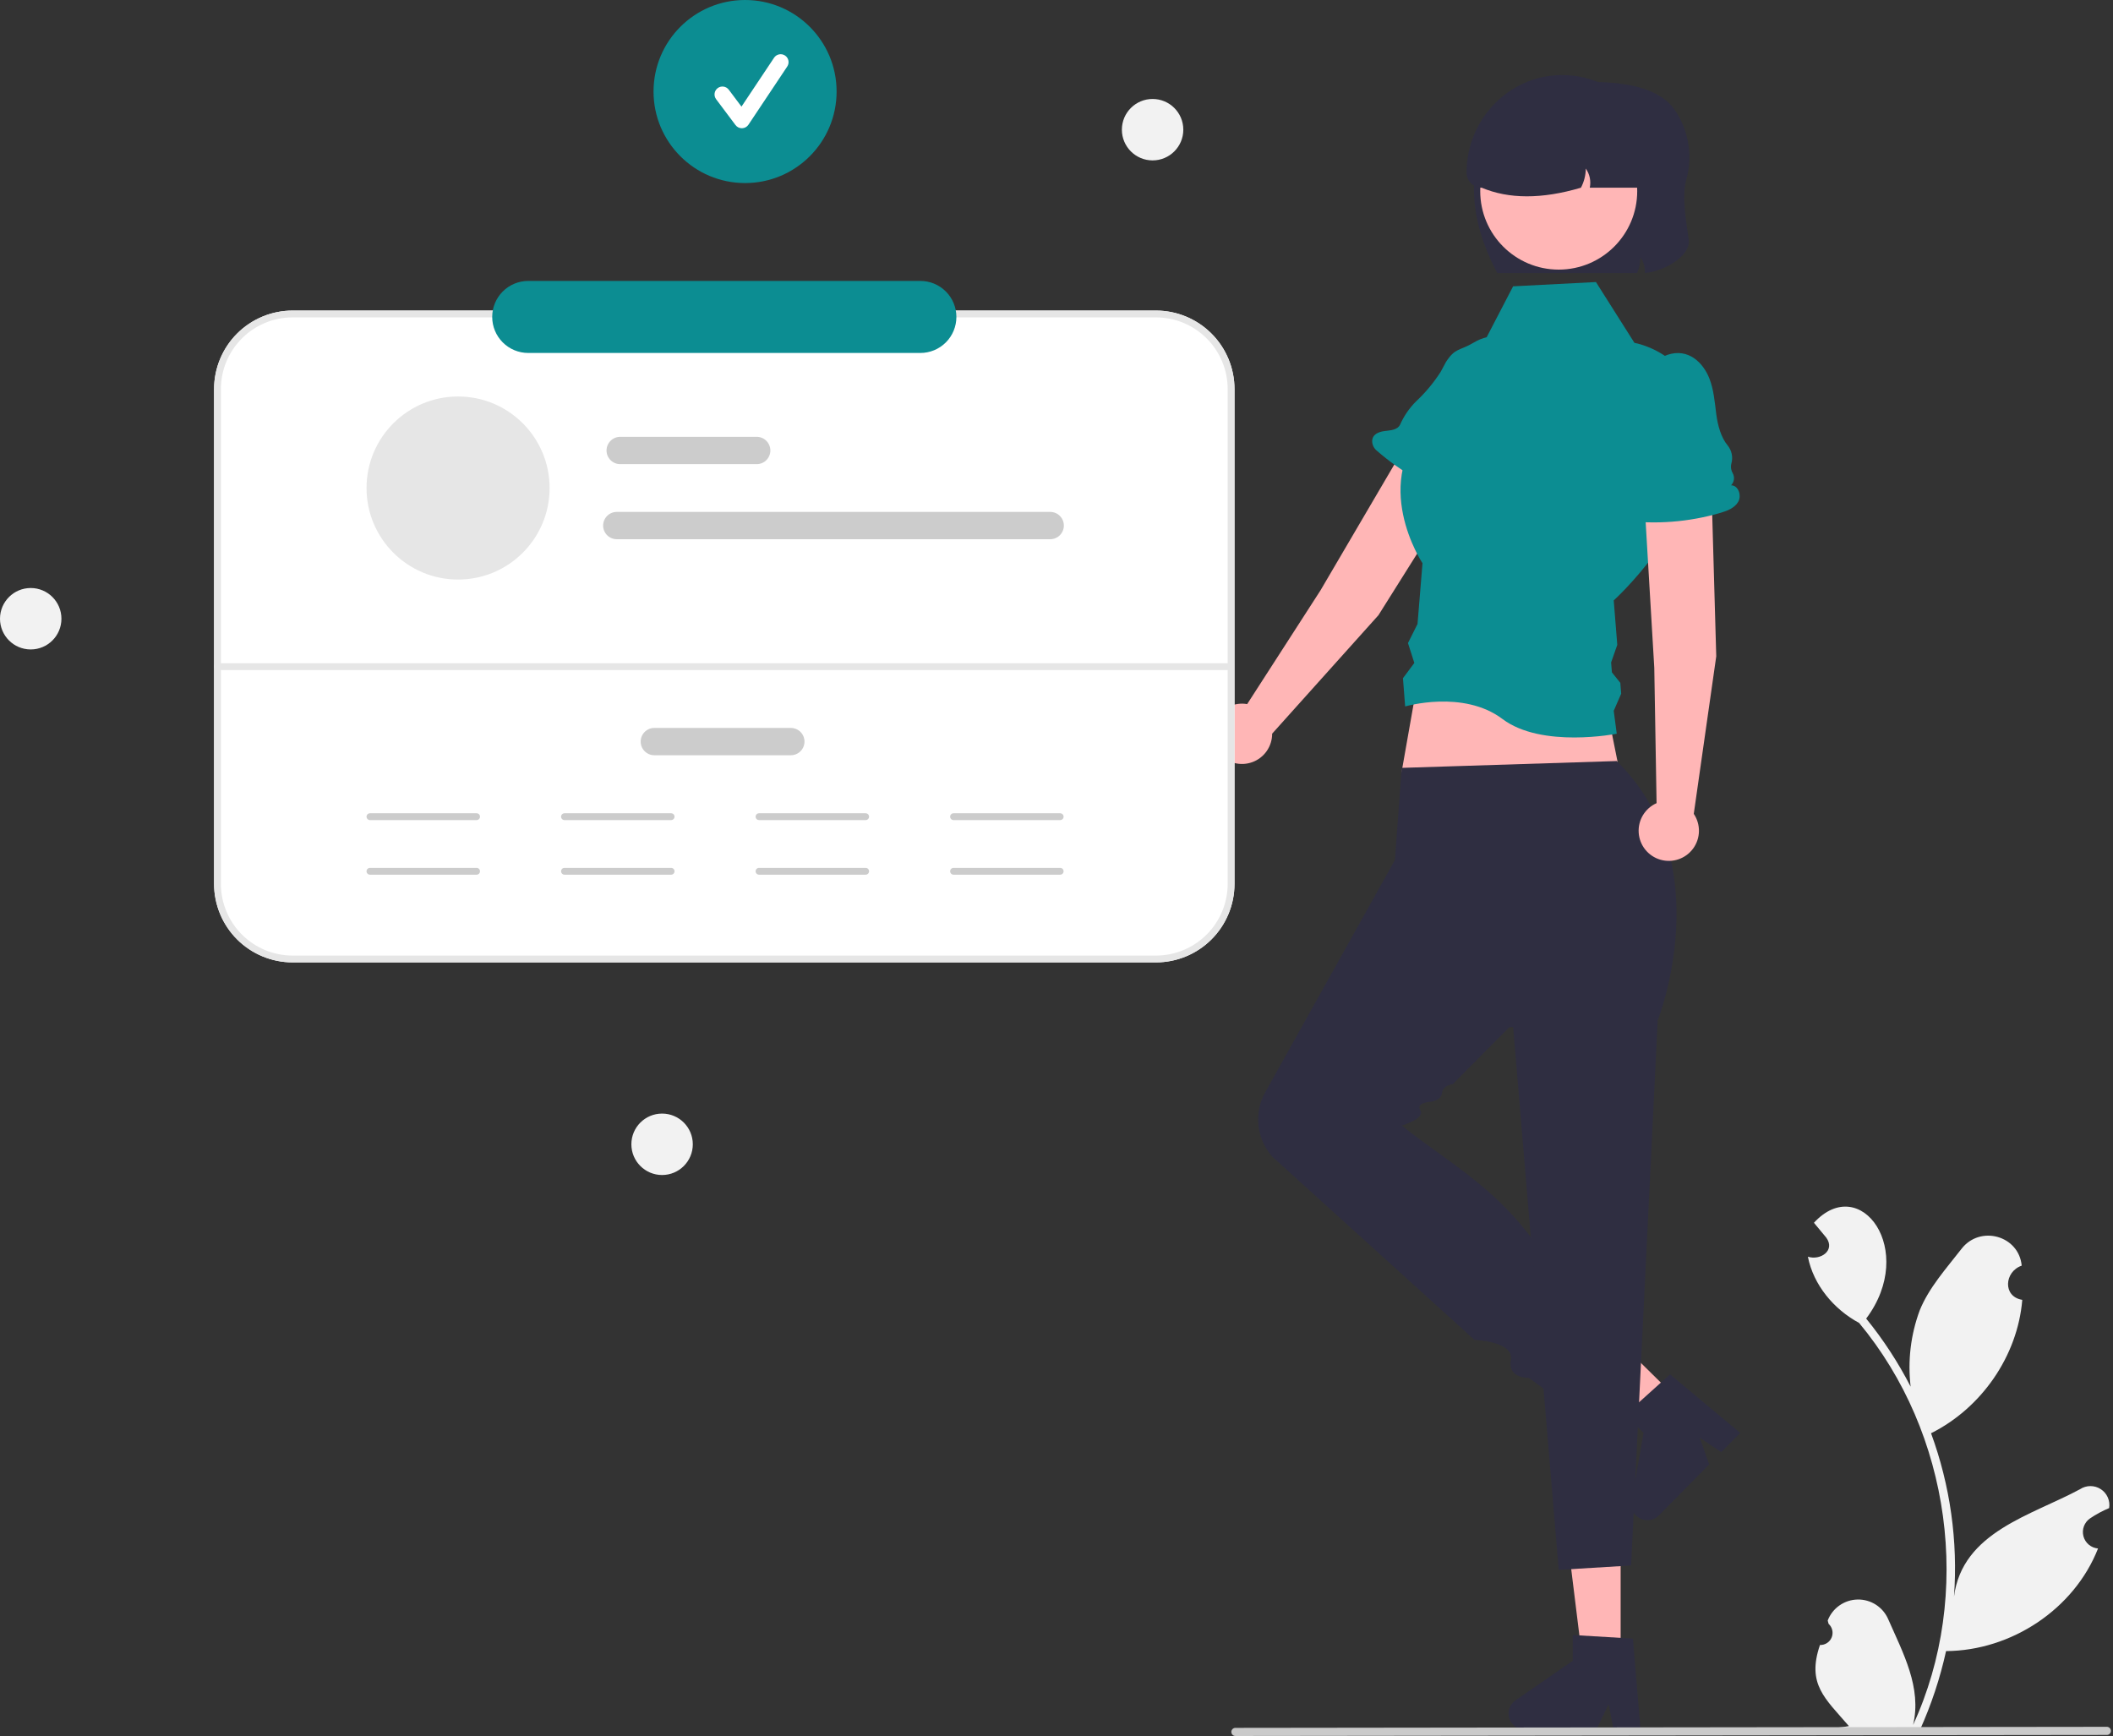 <svg xmlns="http://www.w3.org/2000/svg" width="426" height="350" viewBox="0 0 426 350" fill="none"><rect x="0" y="0" width="426" height="350" fill="#333333" stroke="none"/><g clip-path="url(#clip0_1_14)"><path d="M339.931 36.419C339.009 39.832 340.068 45.205 340.467 48.391C340.894 51.797 334.99 54.845 331.612 55.038C331.695 53.91 331.378 52.79 330.718 51.873C330.71 52.963 330.485 54.041 330.057 55.045H301.867C298.317 48.364 295.296 39.233 298.558 29.793C298.723 27.897 299.445 26.092 300.632 24.605C301.819 23.117 303.42 22.014 305.232 21.433L320.603 16.513C326.665 16.513 334.103 17.373 337.454 21.887C338.937 23.965 339.93 26.352 340.359 28.869C340.788 31.386 340.642 33.967 339.931 36.419Z" fill="#2F2E41"></path><path d="M366.921 331.651C367.424 331.669 367.92 331.532 368.342 331.259C368.764 330.986 369.092 330.59 369.282 330.124C369.471 329.659 369.513 329.146 369.401 328.656C369.29 328.166 369.03 327.721 368.658 327.384C368.594 327.138 368.548 326.963 368.483 326.717C368.952 325.492 369.777 324.434 370.851 323.68C371.925 322.926 373.199 322.51 374.511 322.485C375.823 322.46 377.113 322.828 378.215 323.54C379.316 324.253 380.18 325.279 380.695 326.486C383.666 333.26 387.494 340.266 385.695 347.776C397.801 321.474 393.289 288.942 374.817 266.723C369.743 263.991 365.606 259.09 364.486 253.365C366.992 254.187 370.087 252.126 368.184 249.513C367.36 248.515 366.529 247.525 365.705 246.527C375.097 236.332 386.554 252.106 376.24 265.844C379.697 270.095 382.7 274.695 385.201 279.571C384.585 274.374 385.211 269.106 387.028 264.199C388.874 259.624 392.378 255.752 395.458 251.783C399.203 246.947 407.026 249.087 407.594 255.174C404.107 256.357 403.7 261.415 407.709 262.068C406.769 273.41 399.465 283.894 389.316 288.961C393.182 299.49 394.759 310.722 393.943 321.909C395.618 308.828 409.611 305.524 419.363 300.239C419.983 299.833 420.708 299.616 421.449 299.615C422.19 299.614 422.915 299.828 423.536 300.232C424.158 300.637 424.648 301.213 424.947 301.891C425.247 302.569 425.342 303.319 425.222 304.05C423.875 304.613 422.586 305.309 421.376 306.126C420.809 306.515 420.377 307.07 420.137 307.715C419.898 308.36 419.864 309.063 420.04 309.727C420.216 310.392 420.593 310.986 421.12 311.428C421.647 311.87 422.297 312.138 422.983 312.196C418.159 324.47 405.464 332.803 392.344 332.881C391.136 338.372 389.36 343.722 387.046 348.845L367.575 349.03C367.503 348.815 367.438 348.592 367.373 348.376C369.176 348.472 370.985 348.347 372.758 348.004C367.935 342.404 364.22 339.559 366.921 331.651L366.921 331.651Z" fill="#F2F2F2"></path><path d="M326.736 335.566H319.141L315.526 306.273H326.736V335.566Z" fill="#FFB6B6"></path><path d="M330.744 348.725H325.298L324.325 343.583L321.836 348.725H307.391C306.698 348.725 306.024 348.504 305.466 348.093C304.908 347.683 304.496 347.105 304.29 346.444C304.084 345.783 304.095 345.073 304.321 344.419C304.547 343.764 304.976 343.199 305.545 342.806L317.081 334.839V329.641L329.214 330.365L330.744 348.725Z" fill="#2F2E41"></path><path d="M338.657 282.51L333.324 287.918L309.927 269.926L317.796 261.945L338.657 282.51Z" fill="#FFB6B6"></path><path d="M350.841 288.894L347.017 292.772L342.673 289.855L344.587 295.238L334.445 305.524C333.959 306.017 333.328 306.342 332.645 306.451C331.961 306.56 331.26 306.448 330.645 306.13C330.029 305.813 329.531 305.307 329.224 304.687C328.916 304.067 328.815 303.364 328.935 302.682L331.36 288.875L327.659 285.225L336.693 277.093L350.841 288.894Z" fill="#2F2E41"></path><path d="M277.905 124.034L300.877 87.485C301.846 85.934 302.166 84.064 301.768 82.279C301.37 80.494 300.286 78.937 298.75 77.944C297.956 77.43 297.065 77.084 296.132 76.925C295.199 76.767 294.244 76.8 293.324 77.023C292.405 77.246 291.54 77.654 290.784 78.222C290.027 78.79 289.394 79.507 288.923 80.327L266.225 119.024L251.441 141.956C250.211 141.741 248.945 141.91 247.815 142.44C246.684 142.97 245.744 143.835 245.122 144.918C244.501 146.001 244.227 147.249 244.339 148.492C244.452 149.736 244.944 150.915 245.749 151.869C246.555 152.823 247.634 153.505 248.842 153.825C250.049 154.144 251.325 154.083 252.496 153.652C253.668 153.22 254.678 152.439 255.39 151.413C256.102 150.387 256.481 149.167 256.476 147.919L277.905 124.034Z" fill="#FFB6B6"></path><path d="M299.554 97.044L301.491 96.678C301.23 96.203 301.121 95.659 301.179 95.12C301.237 94.581 301.458 94.073 301.813 93.663C302.169 93.254 302.641 92.963 303.166 92.83C303.692 92.697 304.246 92.728 304.753 92.92C302.419 90.486 303.553 86.479 305.054 83.459C306.139 81.277 307.358 79.121 307.89 76.742C308.696 73.131 307.656 68.76 302.84 67.896C300.872 67.588 298.858 67.996 297.164 69.045C294.137 70.834 293.456 70.055 291.547 72.934L290.458 74.957C289.06 77.146 287.392 79.151 285.493 80.924C284.135 82.276 283.041 83.87 282.265 85.623C282.164 85.839 282.013 86.03 281.825 86.179C281.081 86.755 280.068 86.784 279.135 86.906C277.959 87.061 276.612 87.559 276.643 89.019C276.66 89.368 276.749 89.709 276.904 90.022C277.06 90.335 277.278 90.612 277.546 90.836C282.514 95.184 288.327 98.457 294.621 100.45C296.019 100.892 297.59 101.258 298.905 100.609C300.22 99.961 300.784 97.842 299.554 97.044Z" fill="#0C8D92"></path><path d="M328.701 166.51L283.978 165.822L282.602 155.501L286.73 132.107H321.821L328.701 166.51Z" fill="#FFB6B6"></path><path d="M233.062 194.032H58.983C54.788 194.027 50.765 192.359 47.798 189.392C44.831 186.425 43.163 182.403 43.158 178.207V78.439C43.163 74.243 44.832 70.221 47.798 67.254C50.765 64.287 54.788 62.618 58.983 62.613H233.062C237.257 62.618 241.28 64.287 244.247 67.254C247.213 70.221 248.882 74.243 248.887 78.439V178.207C248.882 182.403 247.214 186.425 244.247 189.392C241.28 192.359 237.257 194.027 233.062 194.032Z" fill="white"></path><path d="M233.062 194.032H58.983C54.788 194.027 50.765 192.359 47.798 189.392C44.831 186.425 43.163 182.403 43.158 178.207V78.439C43.163 74.243 44.832 70.221 47.798 67.254C50.765 64.287 54.788 62.618 58.983 62.613H233.062C237.257 62.618 241.28 64.287 244.247 67.254C247.213 70.221 248.882 74.243 248.887 78.439V178.207C248.882 182.403 247.214 186.425 244.247 189.392C241.28 192.359 237.257 194.027 233.062 194.032ZM58.983 63.989C55.152 63.994 51.48 65.517 48.771 68.226C46.062 70.935 44.538 74.608 44.534 78.439V178.207C44.538 182.038 46.062 185.71 48.771 188.419C51.48 191.128 55.152 192.652 58.983 192.656H233.062C236.893 192.652 240.565 191.128 243.274 188.419C245.983 185.71 247.507 182.038 247.511 178.207V78.439C247.507 74.608 245.983 70.935 243.274 68.226C240.565 65.517 236.893 63.994 233.062 63.989H58.983Z" fill="#E6E6E6"></path><path d="M247.511 135.093H43.845C43.663 135.093 43.488 135.02 43.359 134.891C43.23 134.762 43.157 134.587 43.157 134.405C43.157 134.222 43.23 134.047 43.359 133.918C43.488 133.789 43.663 133.717 43.845 133.717H247.511C247.694 133.717 247.869 133.789 247.998 133.918C248.127 134.047 248.199 134.222 248.199 134.405C248.199 134.587 248.127 134.762 247.998 134.891C247.869 135.02 247.694 135.093 247.511 135.093Z" fill="#E6E6E6"></path><path d="M232.374 32.339C235.794 32.339 238.566 29.566 238.566 26.146C238.566 22.726 235.794 19.954 232.374 19.954C228.954 19.954 226.181 22.726 226.181 26.146C226.181 29.566 228.954 32.339 232.374 32.339Z" fill="#F2F2F2"></path><path d="M6.193 130.937C9.613 130.937 12.385 128.165 12.385 124.745C12.385 121.325 9.613 118.552 6.193 118.552C2.772 118.552 0 121.325 0 124.745C0 128.165 2.772 130.937 6.193 130.937Z" fill="#F2F2F2"></path><path d="M133.483 236.898C136.903 236.898 139.676 234.125 139.676 230.705C139.676 227.285 136.903 224.513 133.483 224.513C130.063 224.513 127.291 227.285 127.291 230.705C127.291 234.125 130.063 236.898 133.483 236.898Z" fill="#F2F2F2"></path><path d="M96.084 165.34H74.586C74.404 165.34 74.229 165.268 74.1 165.139C73.971 165.01 73.898 164.835 73.898 164.652C73.898 164.47 73.971 164.295 74.1 164.166C74.229 164.037 74.404 163.964 74.586 163.964H96.084C96.267 163.964 96.442 164.037 96.571 164.166C96.7 164.295 96.772 164.47 96.772 164.652C96.772 164.835 96.7 165.01 96.571 165.139C96.442 165.268 96.267 165.34 96.084 165.34Z" fill="#CCCCCC"></path><path d="M96.084 176.349H74.586C74.404 176.349 74.229 176.277 74.1 176.147C73.971 176.018 73.898 175.843 73.898 175.661C73.898 175.478 73.971 175.303 74.1 175.174C74.229 175.045 74.404 174.973 74.586 174.973H96.084C96.267 174.973 96.442 175.045 96.571 175.174C96.7 175.303 96.772 175.478 96.772 175.661C96.772 175.843 96.7 176.018 96.571 176.147C96.442 176.277 96.267 176.349 96.084 176.349Z" fill="#CCCCCC"></path><path d="M213.742 165.34H192.244C192.062 165.34 191.887 165.268 191.758 165.139C191.629 165.01 191.556 164.835 191.556 164.652C191.556 164.47 191.629 164.295 191.758 164.166C191.887 164.037 192.062 163.964 192.244 163.964H213.742C213.924 163.964 214.099 164.037 214.229 164.166C214.358 164.295 214.43 164.47 214.43 164.652C214.43 164.835 214.358 165.01 214.229 165.139C214.099 165.268 213.924 165.34 213.742 165.34Z" fill="#CCCCCC"></path><path d="M213.742 176.349H192.244C192.062 176.349 191.887 176.277 191.758 176.147C191.629 176.018 191.556 175.843 191.556 175.661C191.556 175.478 191.629 175.303 191.758 175.174C191.887 175.045 192.062 174.973 192.244 174.973H213.742C213.924 174.973 214.099 175.045 214.229 175.174C214.358 175.303 214.43 175.478 214.43 175.661C214.43 175.843 214.358 176.018 214.229 176.147C214.099 176.277 213.924 176.349 213.742 176.349Z" fill="#CCCCCC"></path><path d="M174.523 165.34H153.025C152.842 165.34 152.667 165.268 152.538 165.139C152.409 165.01 152.337 164.835 152.337 164.652C152.337 164.47 152.409 164.295 152.538 164.166C152.667 164.037 152.842 163.964 153.025 163.964H174.523C174.705 163.964 174.88 164.037 175.009 164.166C175.138 164.295 175.211 164.47 175.211 164.652C175.211 164.835 175.138 165.01 175.009 165.139C174.88 165.268 174.705 165.34 174.523 165.34Z" fill="#CCCCCC"></path><path d="M174.523 176.349H153.025C152.842 176.349 152.667 176.277 152.538 176.147C152.409 176.018 152.337 175.843 152.337 175.661C152.337 175.478 152.409 175.303 152.538 175.174C152.667 175.045 152.842 174.973 153.025 174.973H174.523C174.705 174.973 174.88 175.045 175.009 175.174C175.138 175.303 175.211 175.478 175.211 175.661C175.211 175.843 175.138 176.018 175.009 176.147C174.88 176.277 174.705 176.349 174.523 176.349Z" fill="#CCCCCC"></path><path d="M135.303 165.34H113.806C113.623 165.34 113.448 165.268 113.319 165.139C113.19 165.01 113.118 164.835 113.118 164.652C113.118 164.47 113.19 164.295 113.319 164.166C113.448 164.037 113.623 163.964 113.806 163.964H135.303C135.486 163.964 135.661 164.037 135.79 164.166C135.919 164.295 135.991 164.47 135.991 164.652C135.991 164.835 135.919 165.01 135.79 165.139C135.661 165.268 135.486 165.34 135.303 165.34Z" fill="#CCCCCC"></path><path d="M135.303 176.349H113.806C113.623 176.349 113.448 176.277 113.319 176.147C113.19 176.018 113.118 175.843 113.118 175.661C113.118 175.478 113.19 175.303 113.319 175.174C113.448 175.045 113.623 174.973 113.806 174.973H135.303C135.486 174.973 135.661 175.045 135.79 175.174C135.919 175.303 135.991 175.478 135.991 175.661C135.991 175.843 135.919 176.018 135.79 176.147C135.661 176.277 135.486 176.349 135.303 176.349Z" fill="#CCCCCC"></path><path d="M282.602 154.813L281.226 173.39L255.263 219.897C254.016 221.968 253.469 224.385 253.703 226.791C253.937 229.197 254.94 231.464 256.562 233.255L297.276 270.147C297.276 270.147 305.28 270.409 304.606 274.192C303.931 277.975 308.209 277.796 308.209 277.796L313.023 281.274L315.628 261.462C306.875 241.917 293.895 235.954 282.602 226.938C282.602 226.938 287.364 225.523 286.359 223.883C285.354 222.242 288.509 222.133 288.509 222.133C288.509 222.133 290.603 221.851 290.731 220.327C290.858 218.802 292.889 218.572 292.889 218.572L304.279 207.105L334.206 205.729C334.206 205.729 346.87 174.003 325.949 153.437L282.602 154.813Z" fill="#2F2E41"></path><path d="M304.346 198.489L314.252 316.506L328.843 315.623L334.206 205.729L304.346 198.489Z" fill="#2F2E41"></path><path d="M305.058 57.725L321.759 56.865L329.517 69.122C329.517 69.122 344.112 71.563 343.101 88.762C342.089 105.961 325.342 121.054 325.342 121.054L326.058 130.01L324.814 133.563L324.974 135.558L326.67 137.67L326.845 139.855L325.342 143.311L325.949 147.932C325.949 147.932 310.838 150.932 302.912 144.96C294.987 138.988 283.29 142.428 283.29 142.428L282.85 136.735L285.141 133.662L283.861 129.653L285.786 125.798L286.789 113.55C286.789 113.55 275.81 97.055 288.414 84.632L293.473 76.032L299.133 69.126L305.058 57.725Z" fill="#0C8D92"></path><path d="M346.012 132.317L344.783 89.165C344.725 87.338 343.951 85.605 342.628 84.343C341.305 83.081 339.538 82.389 337.709 82.418C336.763 82.432 335.83 82.64 334.967 83.027C334.104 83.414 333.328 83.973 332.688 84.67C332.048 85.366 331.556 86.186 331.243 87.079C330.93 87.972 330.802 88.919 330.867 89.863L333.518 134.647L333.981 161.928C332.84 162.433 331.881 163.277 331.236 164.347C330.591 165.416 330.291 166.657 330.376 167.903C330.462 169.149 330.928 170.338 331.713 171.309C332.498 172.28 333.562 172.986 334.762 173.331C335.962 173.676 337.239 173.644 338.42 173.237C339.601 172.831 340.628 172.072 341.362 171.062C342.096 170.052 342.501 168.84 342.522 167.592C342.544 166.343 342.18 165.119 341.481 164.084L346.012 132.317Z" fill="#FFB6B6"></path><path d="M348.998 97.846C349.314 97.525 349.516 97.109 349.572 96.663C349.629 96.217 349.538 95.764 349.312 95.375C349.043 94.889 348.933 94.331 348.996 93.78C349.01 93.673 349.03 93.568 349.057 93.464C349.237 92.842 349.264 92.186 349.136 91.552C349.007 90.918 348.728 90.324 348.321 89.821C346.958 88.184 346.301 85.706 346.016 83.497C345.704 81.08 345.519 78.609 344.638 76.337C343.366 73.059 340.329 70.138 336.183 71.536C334.429 72.158 332.943 73.365 331.975 74.955C329.907 78.252 329.885 82.239 329.9 86.052L329.157 84.546C329.246 88.711 328.493 92.851 326.943 96.718C327.867 96.539 328.521 97.78 328.222 98.673C327.923 99.566 327.097 100.153 326.39 100.774C325.498 101.556 324.656 102.719 325.493 103.915C325.701 104.195 325.965 104.43 326.268 104.603C326.571 104.777 326.907 104.886 327.254 104.924C333.801 105.775 340.453 105.263 346.792 103.42C348.199 103.01 349.708 102.44 350.441 101.17C351.174 99.9 350.464 97.825 348.998 97.846Z" fill="#0C8D92"></path><path d="M314.252 54.356C322.993 54.356 330.078 47.271 330.078 38.531C330.078 29.791 322.993 22.706 314.252 22.706C305.512 22.706 298.427 29.791 298.427 38.531C298.427 47.271 305.512 54.356 314.252 54.356Z" fill="#FFB6B6"></path><path d="M150.213 36.906C160.404 36.906 168.666 28.644 168.666 18.453C168.666 8.262 160.404 0 150.213 0C140.022 0 131.76 8.262 131.76 18.453C131.76 28.644 140.022 36.906 150.213 36.906Z" fill="#0C8D92"></path><path d="M149.564 25.855C149.316 25.855 149.072 25.797 148.851 25.687C148.629 25.576 148.437 25.415 148.288 25.217L144.375 20C144.249 19.832 144.157 19.642 144.105 19.439C144.053 19.235 144.041 19.024 144.071 18.816C144.1 18.609 144.17 18.409 144.277 18.228C144.384 18.048 144.525 17.89 144.693 17.764C144.861 17.638 145.052 17.547 145.255 17.495C145.458 17.443 145.669 17.432 145.877 17.462C146.085 17.491 146.284 17.562 146.465 17.669C146.645 17.776 146.802 17.918 146.928 18.086L149.488 21.498L156.062 11.637C156.297 11.286 156.662 11.042 157.076 10.96C157.491 10.877 157.921 10.963 158.273 11.197C158.624 11.431 158.869 11.796 158.952 12.21C159.035 12.624 158.951 13.055 158.717 13.407L150.892 25.145C150.75 25.357 150.56 25.532 150.337 25.656C150.113 25.779 149.864 25.847 149.609 25.855L149.564 25.855Z" fill="white"></path><path d="M185.549 71.162H106.496C104.57 71.162 102.723 70.397 101.361 69.035C99.999 67.673 99.234 65.826 99.234 63.901C99.234 61.975 99.999 60.128 101.361 58.766C102.723 57.404 104.57 56.639 106.496 56.639H185.549C186.503 56.639 187.448 56.826 188.33 57.19C189.212 57.555 190.013 58.089 190.688 58.764C191.363 59.438 191.899 60.239 192.264 61.12C192.629 62.002 192.817 62.947 192.817 63.901C192.817 64.855 192.629 65.8 192.264 66.681C191.899 67.562 191.363 68.363 190.688 69.038C190.013 69.712 189.212 70.247 188.33 70.611C187.448 70.976 186.503 71.163 185.549 71.162Z" fill="#0C8D92"></path><path d="M424.765 349.789L249.065 350C248.848 349.999 248.641 349.912 248.488 349.758C248.336 349.605 248.25 349.397 248.25 349.181C248.25 348.964 248.336 348.757 248.488 348.603C248.641 348.45 248.848 348.363 249.065 348.362L424.765 348.15C424.982 348.151 425.189 348.238 425.342 348.392C425.494 348.545 425.58 348.753 425.58 348.969C425.58 349.186 425.494 349.394 425.342 349.547C425.189 349.701 424.982 349.788 424.765 349.789Z" fill="#CACACA"></path><path d="M334.206 34.403V37.843H320.514C320.653 37.179 320.653 36.493 320.515 35.829C320.376 35.165 320.102 34.536 319.709 33.983C319.698 35.33 319.362 36.654 318.732 37.843C310.814 40.184 304.169 40.14 298.724 37.843C297.915 37.843 297.14 37.522 296.568 36.95C295.996 36.379 295.675 35.603 295.675 34.794C295.675 24.247 303.989 15.359 314.535 15.142C317.098 15.087 319.647 15.545 322.031 16.489C324.416 17.433 326.588 18.843 328.42 20.637C330.252 22.431 331.708 24.572 332.701 26.936C333.695 29.3 334.206 31.839 334.206 34.403Z" fill="#2F2E41"></path><path d="M152.559 93.576H125.037C124.307 93.576 123.607 93.286 123.091 92.77C122.574 92.254 122.284 91.553 122.284 90.823C122.284 90.094 122.574 89.394 123.091 88.877C123.607 88.361 124.307 88.071 125.037 88.071H152.559C153.289 88.071 153.989 88.361 154.505 88.877C155.021 89.394 155.311 90.094 155.311 90.823C155.311 91.553 155.021 92.254 154.505 92.77C153.989 93.286 153.289 93.576 152.559 93.576Z" fill="#CCCCCC"></path><path d="M159.44 152.267H131.917C131.187 152.267 130.487 151.977 129.971 151.461C129.455 150.945 129.165 150.245 129.165 149.515C129.165 148.785 129.455 148.085 129.971 147.569C130.487 147.052 131.187 146.762 131.917 146.762H159.44C160.169 146.762 160.87 147.052 161.386 147.569C161.902 148.085 162.192 148.785 162.192 149.515C162.192 150.245 161.902 150.945 161.386 151.461C160.87 151.977 160.169 152.267 159.44 152.267Z" fill="#CCCCCC"></path><path d="M211.732 108.713H124.349C123.619 108.713 122.919 108.423 122.403 107.907C121.886 107.391 121.596 106.691 121.596 105.961C121.596 105.231 121.886 104.531 122.403 104.015C122.919 103.498 123.619 103.208 124.349 103.208H211.732C212.462 103.208 213.162 103.498 213.678 104.015C214.194 104.531 214.484 105.231 214.484 105.961C214.484 106.691 214.194 107.391 213.678 107.907C213.162 108.423 212.462 108.713 211.732 108.713Z" fill="#CCCCCC"></path><path d="M92.351 116.845C102.543 116.845 110.804 108.583 110.804 98.392C110.804 88.201 102.543 79.939 92.351 79.939C82.16 79.939 73.898 88.201 73.898 98.392C73.898 108.583 82.16 116.845 92.351 116.845Z" fill="#E6E6E6"></path></g><defs><clipPath id="clip0_1_14"><rect width="425.58" height="350" fill="white"></rect></clipPath></defs></svg>